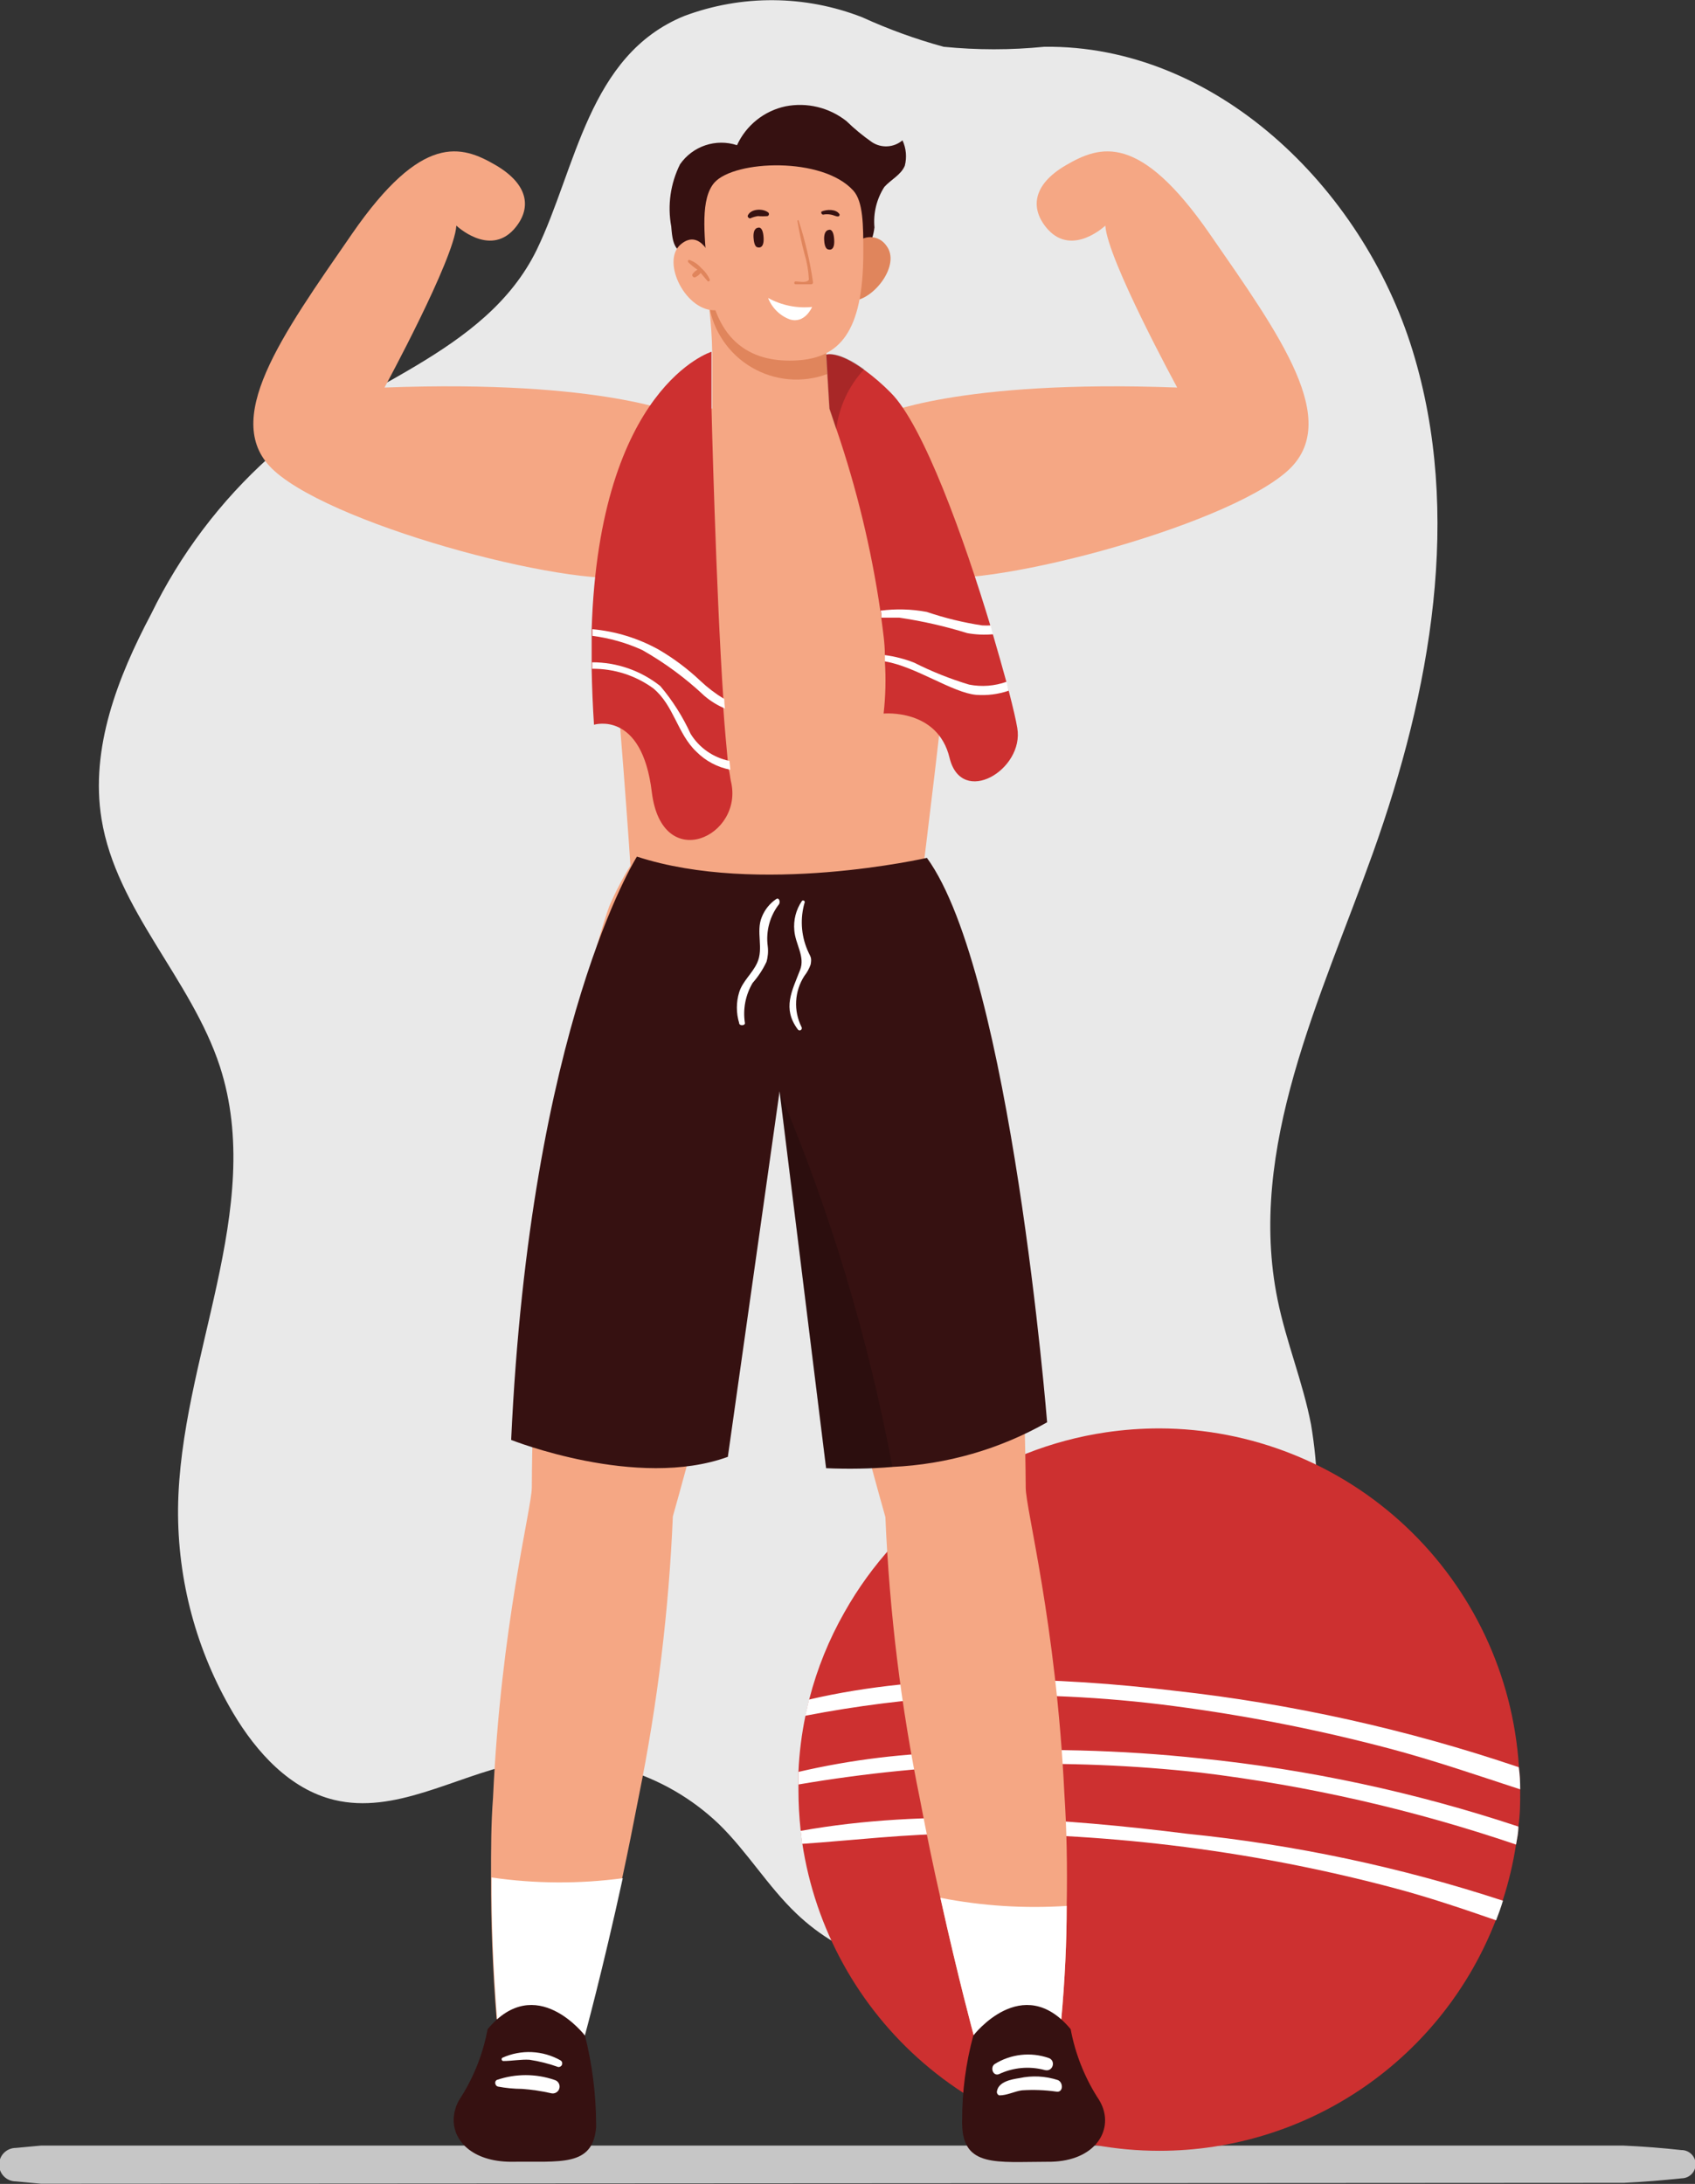 <svg width="163" height="210" viewBox="0 0 163 210" fill="none" xmlns="http://www.w3.org/2000/svg">
<rect x="0" y="0" width="163" height="210" fill="#333333" stroke="none"/>
<g clip-path="url(#clip0_187_9170)">
<path d="M161.722 209.464C159.89 209.654 158.042 209.81 156.158 209.896L4.303 209.983H3.94L1.521 209.758C1.095 209.758 0.686 209.588 0.385 209.287C0.083 208.985 -0.086 208.576 -0.086 208.149C-0.086 207.722 0.083 207.313 0.385 207.011C0.686 206.709 1.095 206.54 1.521 206.54L3.94 206.315H4.285C4.285 206.315 155.588 206.315 156.124 206.315C157.99 206.401 159.839 206.54 161.687 206.747C162.047 206.743 162.394 206.882 162.651 207.133C162.909 207.384 163.056 207.728 163.061 208.088C163.065 208.448 162.927 208.796 162.676 209.054C162.425 209.312 162.082 209.459 161.722 209.464Z" fill="#C6C6C6"/>
<path d="M25.935 43.927C21.194 48.183 17.322 53.318 14.531 59.048C11.318 65.121 8.657 71.955 9.763 78.754C11.179 87.491 18.401 94.135 21.149 102.561C25.572 116.228 17.279 130.675 17.123 145.052C17.064 151.963 18.892 158.759 22.41 164.706C24.656 168.495 27.887 172.059 32.155 173.08C37.943 174.464 43.627 170.882 49.433 169.619C52.942 168.934 56.565 169.103 59.995 170.111C63.426 171.12 66.564 172.939 69.147 175.415C71.859 178.062 73.829 181.367 76.559 183.979C85.734 192.785 101.612 191.246 111.322 183.028C121.032 174.81 125.369 161.765 126.44 149.1C126.87 145.066 126.748 140.991 126.078 136.99C125.3 132.924 123.693 129.066 122.864 125C119.875 110.433 127.028 95.986 132.038 81.99C137.567 66.522 140.677 49.429 135.84 33.702C131.002 17.976 116.834 4.291 100.42 4.498C97.203 4.818 93.962 4.818 90.744 4.498C88.063 3.765 85.446 2.816 82.917 1.661C77.419 -0.488 71.323 -0.531 65.795 1.54C56.569 5.311 55.428 16.142 51.61 24.031C46.685 34.1 34.142 37.041 25.935 43.927Z" fill="#E9E9E9"/>
<path d="M65.224 24.031C64.741 23.581 64.637 22.872 64.551 21.782C64.175 19.747 64.473 17.646 65.397 15.796C65.992 14.941 66.846 14.301 67.832 13.971C68.819 13.64 69.886 13.637 70.874 13.962C71.307 13.018 71.954 12.188 72.764 11.54C73.574 10.891 74.525 10.441 75.539 10.225C76.56 10.024 77.612 10.047 78.623 10.292C79.634 10.537 80.58 10.998 81.397 11.644C82.158 12.384 82.979 13.061 83.85 13.668C84.293 13.961 84.818 14.102 85.347 14.071C85.877 14.04 86.382 13.838 86.787 13.495C87.142 14.257 87.221 15.12 87.012 15.934C86.649 16.817 85.681 17.266 85.042 17.976C84.301 19.131 83.966 20.501 84.092 21.869C84.009 22.564 83.798 23.239 83.47 23.858C83.218 24.676 82.906 25.474 82.537 26.246C82.399 26.471 81.95 27.145 81.794 26.54L79.15 26.28C76.144 25.969 73.138 25.64 70.166 25.225C68.922 25.052 67.678 24.879 66.451 24.602C65.997 24.53 65.572 24.332 65.224 24.031Z" fill="#361111"/>
<path d="M82.226 23.512C82.407 23.282 82.64 23.098 82.906 22.974C83.172 22.851 83.463 22.792 83.755 22.802C84.048 22.812 84.334 22.891 84.591 23.032C84.847 23.174 85.067 23.374 85.232 23.616C86.666 25.45 84.023 28.806 82.07 28.91C82.011 27.109 82.063 25.306 82.226 23.512Z" fill="#E0855C"/>
<path d="M53.735 43.512C55.869 49.001 57.511 54.669 58.642 60.45C58.745 61.004 58.832 61.523 58.901 62.041C59.367 65.502 60.629 82.612 60.75 85.294C60.75 85.519 60.75 85.64 60.75 85.64C74.157 89.792 88.394 86.488 88.394 86.488C88.394 86.488 88.394 86.228 88.498 85.744C88.913 82.422 90.641 68.668 91.815 56.782C92.403 50.727 92.852 45.121 92.887 41.644C92.887 40.363 89.949 40.415 87.911 40.069C85.474 39.675 83.016 39.427 80.55 39.325H79.79L79.686 37.336L79.6 36.004L79.375 32.422L78.684 32.526C78.247 32.56 77.808 32.56 77.371 32.526C76.836 32.571 76.299 32.571 75.764 32.526C75.505 32.526 75.263 32.526 75.021 32.422L74.019 32.232C73.466 32.093 72.948 31.92 72.447 31.747L71.998 31.574C71.998 31.574 71.911 31.574 71.877 31.574L71.531 31.436C70.893 31.162 70.28 30.832 69.7 30.45L68.888 29.896L68.732 29.792L68.438 29.55L68.231 29.377C68.247 29.538 68.247 29.701 68.231 29.862C68.352 30.986 68.473 32.44 68.49 33.893C68.49 34.896 68.49 35.882 68.49 36.73C68.49 38.218 68.49 39.291 68.49 39.291C68.168 39.265 67.845 39.265 67.523 39.291H67.402C65.996 39.326 64.594 39.447 63.203 39.654C59.995 40.132 56.892 41.156 54.029 42.682C53.898 42.771 53.799 42.899 53.746 43.049C53.693 43.198 53.689 43.36 53.735 43.512Z" fill="#F5A784"/>
<path d="M68.178 29.308C68.375 30.554 68.847 31.74 69.558 32.782C70.268 33.824 71.201 34.694 72.289 35.331C73.376 35.969 74.591 36.356 75.846 36.467C77.101 36.577 78.365 36.407 79.547 35.969L79.322 32.388C77.353 32.704 75.338 32.593 73.415 32.062C71.492 31.531 69.706 30.591 68.178 29.308Z" fill="#E0855C"/>
<path d="M82.053 18.322C83.021 19.377 83.021 21.695 83.021 24.273C83.021 32.059 80.636 34.412 76.662 34.654C72.689 34.896 68.594 33.304 68.024 26.003C67.713 22.387 67.35 19.083 68.715 17.543C70.667 15.398 79.099 15.052 82.053 18.322Z" fill="#F5A784"/>
<path d="M68.542 25.104C68.542 25.104 67.419 21.851 65.466 23.495C63.514 25.138 65.985 30.087 68.922 29.827C68.922 29.827 69.44 26.246 68.542 25.104Z" fill="#F5A784"/>
<path d="M66.313 25C66.756 25.161 67.149 25.435 67.453 25.796C67.805 26.098 68.083 26.477 68.265 26.903C68.265 27.041 68.127 27.111 68.04 27.024C67.954 26.938 67.608 26.505 67.384 26.246C67.233 26.436 67.037 26.585 66.814 26.678C66.641 26.678 66.52 26.505 66.589 26.367C66.712 26.184 66.878 26.036 67.073 25.934C66.751 25.721 66.45 25.478 66.174 25.208C66.14 25.104 66.14 24.965 66.313 25Z" fill="#E0855C"/>
<path d="M79.634 23.979C79.634 23.979 80.29 24.256 80.221 23.062C80.152 21.869 79.686 22.111 79.686 22.111C79.686 22.111 79.219 22.111 79.254 23.045C79.288 23.979 79.634 23.979 79.634 23.979Z" fill="#361111"/>
<path d="M72.826 23.772C72.826 23.772 73.5 24.048 73.431 22.855C73.362 21.661 72.878 21.903 72.878 21.903C72.878 21.903 72.411 21.903 72.463 22.837C72.515 23.772 72.826 23.772 72.826 23.772Z" fill="#361111"/>
<path d="M76.507 27.059C76.835 27.059 77.613 27.249 77.786 26.886C77.749 26.059 77.609 25.239 77.371 24.446C77.085 23.381 76.854 22.301 76.68 21.211C76.68 21.211 76.784 21.125 76.801 21.211C77.428 23.141 77.89 25.12 78.183 27.128C78.188 27.154 78.188 27.18 78.181 27.205C78.175 27.23 78.163 27.253 78.146 27.273C78.13 27.293 78.109 27.309 78.085 27.32C78.062 27.331 78.036 27.336 78.01 27.336C77.509 27.336 77.025 27.336 76.524 27.336C76.352 27.353 76.317 27.076 76.507 27.059Z" fill="#E0855C"/>
<path d="M78.995 20.346C79.496 20.121 80.394 20.087 80.722 20.588C80.734 20.612 80.74 20.638 80.738 20.665C80.737 20.691 80.729 20.717 80.716 20.739C80.702 20.762 80.682 20.78 80.659 20.793C80.636 20.806 80.611 20.813 80.584 20.813C80.359 20.813 80.152 20.675 79.91 20.64C79.659 20.588 79.401 20.588 79.15 20.64C79.118 20.635 79.088 20.623 79.062 20.604C79.035 20.585 79.014 20.561 78.999 20.532C78.984 20.504 78.975 20.472 78.975 20.44C78.974 20.407 78.981 20.375 78.995 20.346Z" fill="#361111"/>
<path d="M71.911 20.727C72.204 20.052 73.397 20.017 73.898 20.45C73.919 20.475 73.934 20.506 73.942 20.538C73.949 20.571 73.948 20.604 73.94 20.637C73.931 20.669 73.915 20.699 73.893 20.723C73.87 20.748 73.843 20.767 73.811 20.779C73.501 20.805 73.189 20.805 72.878 20.779C72.622 20.821 72.372 20.897 72.135 21.003C72.014 21.003 71.859 20.848 71.911 20.727Z" fill="#361111"/>
<path d="M78.096 29.516C76.63 29.664 75.154 29.363 73.863 28.651C74.046 29.12 74.325 29.546 74.682 29.9C75.039 30.255 75.466 30.53 75.937 30.709C77.405 31.176 78.096 29.516 78.096 29.516Z" fill="white"/>
<path d="M146.189 172.059V172.163C146.189 173.339 146.189 174.498 146.016 175.623C146.016 176.246 145.878 176.834 145.791 177.353C145.514 179.16 145.092 180.942 144.53 182.682C144.34 183.322 144.115 183.945 143.873 184.567C141.352 191.12 136.906 196.754 131.123 200.726C125.34 204.697 118.49 206.821 111.477 206.817C103.164 206.814 95.127 203.825 88.827 198.393C82.528 192.961 78.383 185.447 77.146 177.215L76.99 175.969C76.852 174.676 76.782 173.377 76.783 172.076V171.592C76.783 171.194 76.783 170.796 76.783 170.381C76.863 168.537 77.094 166.702 77.474 164.896L77.837 163.339C78.588 160.434 79.721 157.641 81.206 155.035C83.799 150.424 87.411 146.468 91.765 143.469C96.12 140.471 101.101 138.509 106.328 137.734C108.045 137.48 109.777 137.353 111.512 137.353C120.316 137.378 128.783 140.751 135.198 146.79C141.613 152.828 145.498 161.081 146.068 169.879C146.154 170.623 146.189 171.332 146.189 172.059Z" fill="#CD3030"/>
<path d="M144.53 182.768C144.34 183.408 144.115 184.031 143.873 184.654C140.625 183.529 137.359 182.422 134.025 181.54C126.993 179.673 119.84 178.303 112.617 177.439C105.858 176.629 99.054 176.26 92.247 176.332C87.201 176.332 82.174 176.955 77.146 177.301L76.99 176.055C89.085 173.875 102.423 174.862 114.172 176.332C124.493 177.378 134.671 179.536 144.53 182.768Z" fill="white"/>
<path d="M146.016 175.64C146.016 176.263 145.878 176.851 145.791 177.37C135.943 174.021 125.776 171.702 115.451 170.45C102.572 169.028 89.557 169.413 76.783 171.592C76.783 171.194 76.783 170.796 76.783 170.381C81.885 169.198 87.098 168.566 92.333 168.495C100.037 168.068 107.762 168.264 115.434 169.083C125.837 170.142 136.092 172.341 146.016 175.64Z" fill="white"/>
<path d="M146.188 172.059C142.007 170.692 137.843 169.256 133.593 168.131C126.776 166.328 119.85 164.964 112.859 164.048C106.108 163.161 99.293 162.843 92.489 163.097C87.436 163.393 82.409 164.023 77.439 164.983L77.802 163.426C89.154 160.779 101.784 161.246 112.928 162.578C124.202 163.823 135.307 166.289 146.05 169.931C146.154 170.623 146.188 171.332 146.188 172.059Z" fill="white"/>
<path d="M75.815 93.305C75.66 96.074 75.366 98.834 74.934 101.574C74.139 107.024 72.878 113.218 71.478 119.221C68.351 133.062 64.705 145.813 64.705 145.813C64.322 154.841 63.23 163.825 61.44 172.682C60.904 175.45 60.368 178.132 59.833 180.606C57.915 189.412 56.187 195.744 56.187 195.744L47.755 194.152C47.375 189.36 47.203 184.81 47.22 180.536C47.22 177.872 47.22 175.346 47.41 172.889C48.17 156.246 51.125 145.121 51.142 143.028C51.186 134.508 51.665 125.996 52.576 117.526C54.736 97.543 58.589 87.145 58.589 87.145C64.031 74.619 72.204 75.484 74.899 84.706C75.673 87.502 75.982 90.407 75.815 93.305Z" fill="#F5A784"/>
<path d="M102.579 183.27C102.579 186.73 102.406 190.358 102.061 194.152L93.646 195.744C93.646 195.744 92.16 190.294 90.433 182.491C89.776 179.619 89.119 176.436 88.48 173.08C86.645 164.118 85.53 155.023 85.145 145.882C85.145 145.882 81.465 133.028 78.338 119.152C76.99 113.201 75.746 107.042 74.882 101.644C74.433 98.581 74.122 95.778 74.019 93.374C73.833 90.461 74.13 87.538 74.9 84.723C77.63 75.484 85.767 74.654 91.193 87.163C91.193 87.163 95.028 97.543 97.188 117.405C98.099 125.922 98.583 134.479 98.639 143.045C98.639 145.121 101.559 156.073 102.354 172.457C102.579 175.848 102.648 179.446 102.579 183.27Z" fill="#F5A784"/>
<path d="M84.68 39.931C84.68 39.931 92.04 36.471 113.206 37.266C113.206 37.266 106.485 24.931 106.295 21.695C106.295 21.695 103.167 24.671 100.783 22.076C99.055 20.156 99.211 17.803 102.511 15.882C105.811 13.962 109.577 12.733 116.333 22.491C123.089 32.249 129.119 40.536 123.797 45.294C117.612 50.813 93.855 56.938 88.706 55.329C83.557 53.72 78.961 40.727 84.68 39.931Z" fill="#F5A784"/>
<path d="M65.483 39.931C65.483 39.931 58.14 36.471 36.975 37.266C36.975 37.266 43.679 24.931 43.886 21.695C43.886 21.695 47.013 24.671 49.398 22.076C51.126 20.156 50.953 17.803 47.67 15.882C44.387 13.962 40.586 12.733 33.848 22.491C27.109 32.249 21.079 40.536 26.401 45.294C32.569 50.813 56.343 56.938 61.492 55.329C66.641 53.72 71.22 40.727 65.483 39.931Z" fill="#F5A784"/>
<path d="M91.314 72.872C90.173 68.114 84.973 68.616 84.973 68.616C85.162 66.95 85.203 65.271 85.094 63.599C85.094 63.391 85.094 63.201 85.094 62.993C85.094 61.834 84.903 60.64 84.748 59.429C84.748 59.204 84.748 58.979 84.662 58.754C83.795 52.818 82.384 46.974 80.446 41.298C80.031 40.035 79.772 39.291 79.772 39.291L79.461 34.1C79.461 34.1 80.584 33.702 83.141 35.588C84.04 36.245 84.884 36.974 85.664 37.768C88.808 40.9 92.73 51.834 95.27 60.26C95.27 60.554 95.443 60.83 95.512 61.107C96.013 62.837 96.445 64.325 96.808 65.675C96.808 65.969 96.963 66.263 97.033 66.54C97.43 68.08 97.706 69.273 97.827 70C98.519 74.014 92.471 77.63 91.314 72.872Z" fill="#CD3030"/>
<path d="M62.685 76.194C61.734 68.253 57.121 69.689 57.121 69.689C57 67.82 56.931 66.055 56.897 64.377V63.754C56.897 62.855 56.897 62.024 56.897 61.142C56.897 60.934 56.897 60.709 56.897 60.502C57.639 37.145 68.421 33.824 68.421 33.824V39.221C68.421 39.221 68.836 56.401 69.561 67.232C69.544 67.531 69.544 67.832 69.561 68.132C69.7 70.156 69.872 71.903 69.993 73.235C69.993 73.512 69.993 73.789 70.08 74.014C70.166 74.239 70.218 74.827 70.287 75.121C71.583 80.415 63.669 84.118 62.685 76.194Z" fill="#CD3030"/>
<path opacity="0.18" d="M83.106 35.502C81.621 37.102 80.678 39.13 80.411 41.298C79.996 40.035 79.737 39.291 79.737 39.291L79.426 34.1C79.426 34.1 80.549 33.616 83.106 35.502Z" fill="black"/>
<path d="M70.234 74.014C68.996 73.781 67.858 73.177 66.969 72.284C65.137 70.554 64.809 67.82 62.804 66.177C61.101 64.944 59.049 64.289 56.947 64.308V63.685C59.325 63.682 61.634 64.487 63.496 65.969C64.675 67.362 65.657 68.91 66.416 70.571C66.828 71.236 67.371 71.809 68.013 72.256C68.655 72.702 69.382 73.012 70.148 73.166C70.182 73.529 70.217 73.789 70.234 74.014Z" fill="white"/>
<path d="M69.716 68.132C69.001 67.831 68.337 67.422 67.746 66.92C65.937 65.216 63.93 63.735 61.768 62.509C60.245 61.814 58.625 61.354 56.965 61.142C56.965 60.934 56.965 60.709 56.965 60.502C59.21 60.705 61.388 61.377 63.358 62.474C64.805 63.321 66.149 64.331 67.366 65.484C68.063 66.14 68.828 66.72 69.647 67.215C69.651 67.521 69.674 67.828 69.716 68.132Z" fill="white"/>
<path d="M96.998 66.419C95.998 66.758 94.941 66.893 93.888 66.817C91.625 66.626 88.048 64.083 85.094 63.599C85.094 63.391 85.094 63.201 85.094 62.993C86.058 63.121 87.004 63.365 87.91 63.72C89.607 64.577 91.376 65.283 93.197 65.831C94.404 66.066 95.651 65.971 96.808 65.554C96.843 65.848 96.929 66.142 96.998 66.419Z" fill="white"/>
<path d="M95.513 60.986C94.683 61.064 93.846 61.029 93.025 60.882C90.889 60.22 88.706 59.722 86.494 59.395C85.906 59.395 85.319 59.395 84.766 59.395C84.766 59.169 84.766 58.945 84.68 58.72C86.157 58.526 87.656 58.567 89.12 58.841C90.852 59.429 92.633 59.863 94.442 60.138C94.724 60.156 95.006 60.156 95.288 60.138C95.306 60.432 95.409 60.709 95.513 60.986Z" fill="white"/>
<path d="M100.696 136.765C96.15 139.347 91.059 140.817 85.837 141.055C83.711 141.234 81.576 141.274 79.445 141.176L74.969 104.931L69.993 140.087C61.251 143.27 49.156 138.46 49.156 138.46C50.988 98.512 61.251 82.37 61.251 82.37C72.965 86.194 89.137 82.491 89.137 82.491C97.241 93.616 100.696 136.765 100.696 136.765Z" fill="#361111"/>
<path d="M74.641 86.453C74.017 86.878 73.535 87.481 73.259 88.183C72.671 89.602 73.466 91.194 72.809 92.595C72.343 93.616 71.427 94.325 71.082 95.415C70.788 96.379 70.788 97.409 71.082 98.374C71.082 98.668 71.669 98.633 71.635 98.374C71.426 97.04 71.689 95.676 72.377 94.516C72.914 93.907 73.362 93.225 73.708 92.491C73.851 92.003 73.892 91.491 73.829 90.986C73.733 90.269 73.781 89.54 73.971 88.841C74.161 88.143 74.488 87.49 74.935 86.921C75.056 86.609 74.866 86.28 74.641 86.453Z" fill="white"/>
<path d="M77.631 91.315C77.024 89.866 76.939 88.252 77.389 86.747C77.39 86.715 77.381 86.682 77.363 86.655C77.345 86.628 77.319 86.607 77.288 86.596C77.257 86.584 77.224 86.582 77.192 86.591C77.161 86.6 77.133 86.618 77.112 86.644C76.546 87.475 76.289 88.479 76.387 89.481C76.49 90.796 77.441 91.99 76.94 93.27C76.162 95.294 75.212 96.955 76.715 98.979C76.745 99.027 76.792 99.062 76.847 99.075C76.903 99.088 76.961 99.078 77.009 99.048C77.057 99.019 77.091 98.971 77.104 98.916C77.117 98.861 77.108 98.802 77.078 98.754C76.692 97.982 76.514 97.123 76.563 96.261C76.611 95.399 76.884 94.564 77.354 93.841C77.615 93.508 77.82 93.133 77.959 92.734C78.08 92.007 77.942 92.059 77.631 91.315Z" fill="white"/>
<path opacity="0.18" d="M85.819 141.055C83.693 141.234 81.558 141.274 79.426 141.176L74.951 104.931C79.855 116.548 83.499 128.659 85.819 141.055Z" fill="black"/>
<path d="M59.886 180.606C57.968 189.412 56.24 195.744 56.24 195.744L47.808 194.152C47.428 189.36 47.255 184.81 47.273 180.536C51.454 181.142 55.698 181.165 59.886 180.606Z" fill="white"/>
<path d="M102.58 183.27C102.58 186.73 102.407 190.358 102.062 194.152L93.647 195.744C93.647 195.744 92.161 190.294 90.434 182.491C94.432 183.274 98.515 183.536 102.58 183.27Z" fill="white"/>
<path d="M57.328 204.256C57.328 204.343 57.328 204.429 57.328 204.516C57.035 208.408 53.873 207.803 49.173 207.872C45.406 207.872 43.419 205.796 43.644 203.512C43.714 202.833 43.958 202.183 44.352 201.626C45.6 199.637 46.462 197.43 46.892 195.121C51.54 189.55 56.257 195.744 56.257 195.744C56.955 198.528 57.314 201.386 57.328 204.256Z" fill="#361111"/>
<path d="M100.697 207.872C95.876 207.872 92.593 208.443 92.524 204.256C92.515 204.135 92.515 204.014 92.524 203.893C92.517 201.141 92.878 198.4 93.595 195.744C93.595 195.744 98.329 189.55 102.96 195.121C103.391 197.43 104.252 199.637 105.5 201.626C105.727 201.947 105.913 202.296 106.053 202.664C106.968 205.225 104.964 207.941 100.697 207.872Z" fill="#361111"/>
<path d="M53.924 198.132C53.074 197.649 52.123 197.373 51.147 197.328C50.171 197.283 49.199 197.469 48.308 197.872C48.28 197.893 48.259 197.922 48.248 197.955C48.236 197.988 48.235 198.024 48.245 198.057C48.254 198.091 48.273 198.121 48.3 198.144C48.327 198.166 48.36 198.18 48.395 198.183C49.224 198.183 50.123 198.01 50.917 198.062C51.853 198.205 52.773 198.437 53.665 198.754C53.742 198.768 53.821 198.754 53.89 198.717C53.958 198.679 54.012 198.619 54.042 198.546C54.072 198.474 54.077 198.394 54.056 198.318C54.034 198.243 53.987 198.177 53.924 198.132Z" fill="white"/>
<path d="M53.319 200C51.527 199.386 49.582 199.386 47.79 200C47.514 200.121 47.6 200.571 47.877 200.64C48.646 200.785 49.426 200.86 50.209 200.865C51.145 200.933 52.075 201.072 52.991 201.28C53.075 201.302 53.162 201.307 53.248 201.294C53.334 201.282 53.416 201.253 53.491 201.209C53.566 201.165 53.631 201.106 53.683 201.037C53.735 200.968 53.773 200.889 53.794 200.805C53.816 200.72 53.821 200.633 53.808 200.547C53.796 200.461 53.767 200.378 53.723 200.304C53.679 200.229 53.621 200.164 53.551 200.112C53.482 200.06 53.403 200.022 53.319 200Z" fill="white"/>
<path d="M100.834 197.889C99.981 197.595 99.073 197.495 98.176 197.597C97.279 197.699 96.416 197.999 95.651 198.477C95.201 198.789 95.478 199.671 96.065 199.446C97.435 198.799 98.99 198.658 100.454 199.048C101.266 199.273 101.577 198.131 100.834 197.889Z" fill="white"/>
<path d="M101.732 200.017C100.538 199.626 99.262 199.56 98.034 199.827C97.274 199.948 96.047 200.156 95.874 201.073C95.852 201.157 95.863 201.248 95.905 201.325C95.947 201.402 96.016 201.46 96.099 201.488C96.859 201.488 97.585 201.09 98.276 201.003C99.377 200.931 100.483 200.972 101.576 201.125C102.267 201.246 102.267 200.242 101.732 200.017Z" fill="white"/>
</g>
<defs>
<clipPath id="clip0_187_9170">
<rect width="163" height="210" fill="white"/>
</clipPath>
</defs>
</svg>
